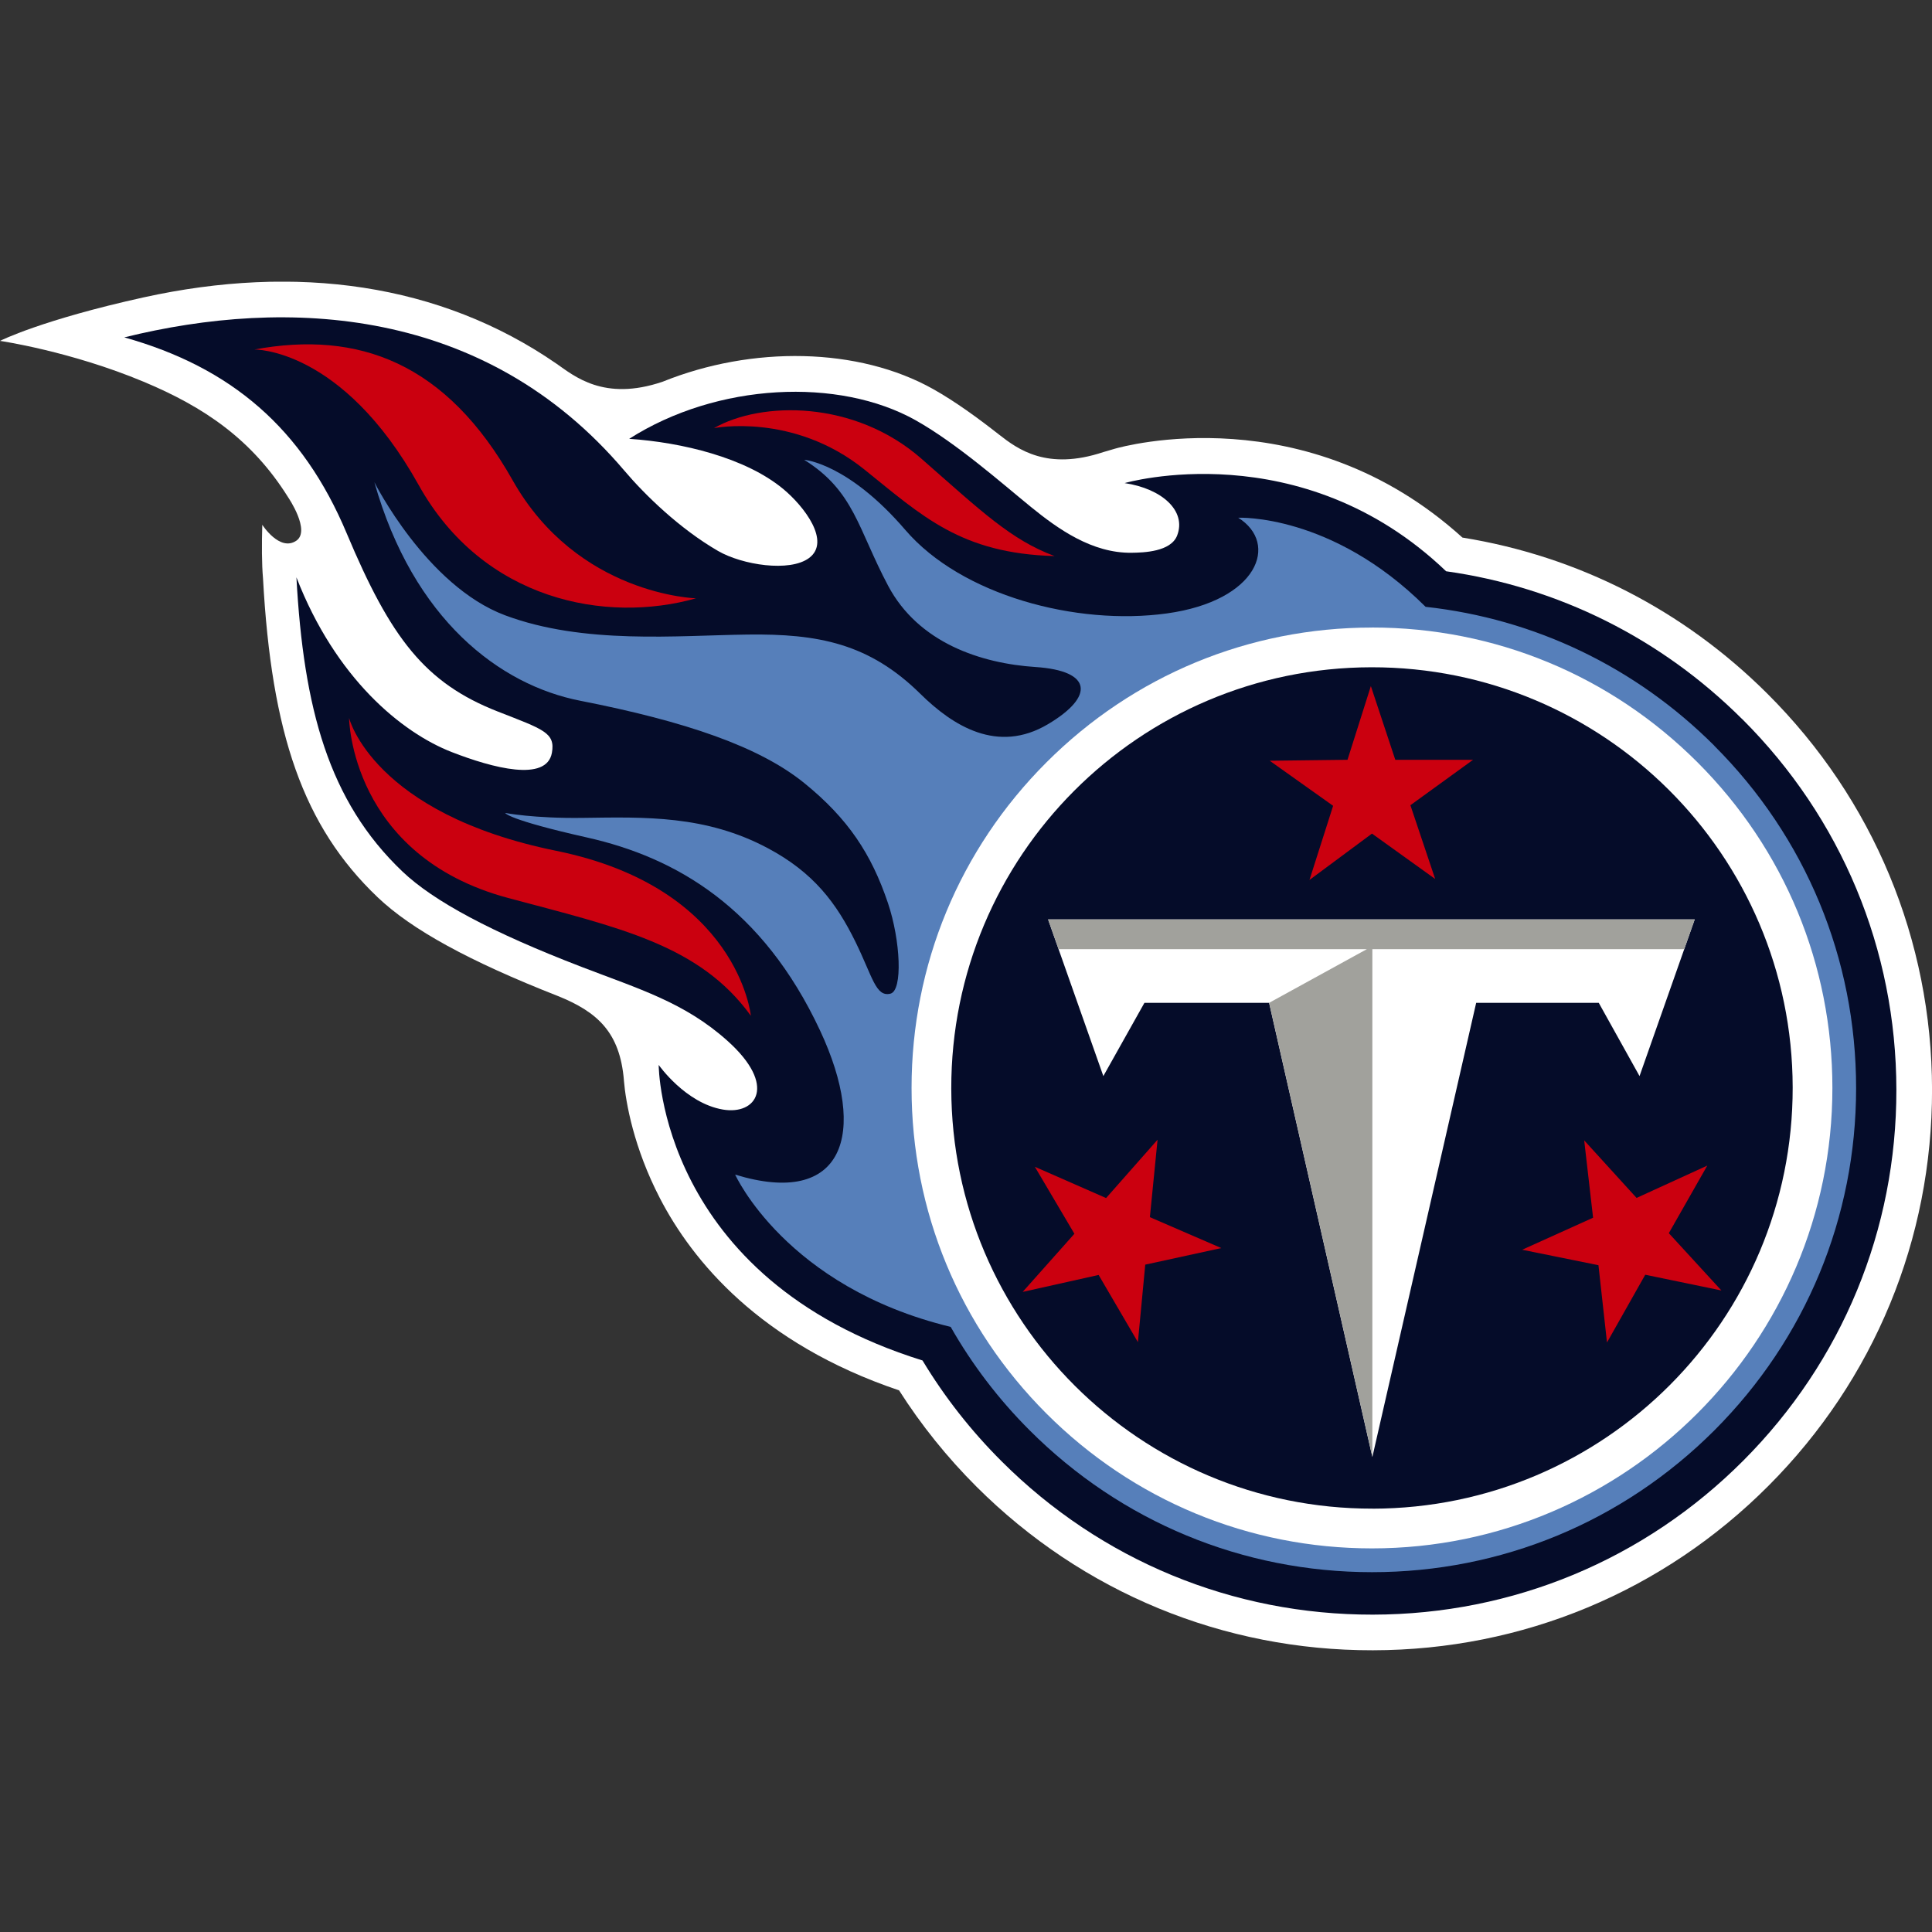 <?xml version="1.0" encoding="UTF-8"?><svg id="Layer_1" xmlns="http://www.w3.org/2000/svg" xmlns:xlink="http://www.w3.org/1999/xlink" viewBox="0 0 450 450"><rect x="0" y="0" width="450" height="450" fill="#333333" stroke="none"/><defs><style>.cls-1{fill:none;}.cls-2{clip-path:url(#clippath);}.cls-3{fill:#050c29;}.cls-4{fill:#fff;}.cls-5{fill:#a1a19c;}.cls-6{fill:#cb000f;}.cls-7{fill:#567fba;}</style><clipPath id="clippath"><rect class="cls-1" y="65.61" width="450" height="318.78"/></clipPath></defs><g class="cls-2"><path class="cls-4" d="M145.31,251.58c.44,5.28,2.32,15.79,8.4,27.52,7.51,14.49,23.25,33.8,55.7,44.74,5.15,8.09,11.22,15.64,18.08,22.48,24.67,24.6,57.44,38.12,92.28,38.06,34.84-.05,67.57-13.66,92.17-38.34,24.6-24.67,38.12-57.44,38.07-92.28-.05-34.84-13.67-67.57-38.34-92.17-19.55-19.49-44.06-32.03-71.04-36.38-36.52-33.07-79.15-21.22-80.98-20.69-.61,.17-1.53,.44-2.66,.78-13.12,4.36-19.9-.64-24.3-4.08-4.87-3.82-10.19-7.7-15.31-10.58-17.42-9.79-42.17-10.15-63.02-1.74-13.74,4.68-20.66-1.37-24.76-4.2-27.2-18.77-60.65-23.25-96.13-15.44C9.55,74.54,0,79.4,0,79.4c0,0,16.37,2.37,33.47,9.52,14.04,5.87,25.2,13.4,33.65,26.92,0,0,5.32,7.81,1.87,10.12-3.87,2.58-7.9-3.73-7.9-3.73-.13,4.54-.13,9.06,.17,12.49,1.97,36.07,9.32,57.73,26.72,74.29,7.92,7.53,21.27,14.86,41.91,22.96,9.41,3.77,14.5,8.59,15.43,19.62h0Z"/></g><path class="cls-3" d="M405.78,167.49c-18.92-18.87-42.94-30.77-68.95-34.43-33.89-32.43-74.88-20.54-74.88-20.54,8.68,1.29,14.45,6.47,12.23,12.21-1.47,3.79-7.78,3.99-10.66,4.02-9.16,.1-17.06-5.52-23.37-10.65-6.56-5.34-17.27-14.81-26.86-20.2-17.86-10.04-46.22-8.79-66.74,4.31,12.27,.83,27.04,4.37,35.85,11.66,4.92,4.07,11.18,12.26,6.06,16.09-4.51,3.37-15.58,1.63-21.21-1.63-8.95-5.18-17.01-13.03-21.84-18.72-32.48-38.27-78.51-40.41-116.46-31.03,24.91,6.99,41.53,21.18,51.8,45.64,10.27,24.46,18.25,34.87,35.17,41.5,10.59,4.15,13.46,4.91,12.63,9.61-1.22,6.88-13.76,3.57-23.34-.16-11.66-4.55-27.02-17.13-36.17-40.7,1.67,30.51,7.49,52.14,24.68,68.51,7.3,6.95,20.72,14.14,41.72,22.22,13.4,5.16,24.02,8.28,34,17.23,11.65,10.43,6.69,17.32-1.04,16.01-8.74-1.47-14.98-10.4-14.98-10.4,0,0,.01,49.71,61.45,68.84,5.11,8.48,11.3,16.39,18.5,23.56,23.1,23.03,53.78,35.69,86.39,35.64,32.61-.05,63.26-12.79,86.3-35.89,23.03-23.1,35.69-53.78,35.64-86.4-.04-32.62-12.8-63.26-35.89-86.29h0Z"/><path class="cls-7" d="M399.29,173.68c-18.33-18.32-41.85-29.56-67.24-32.34-21.85-21.77-43.64-20.75-43.64-20.75,9.57,6,4.64,19.35-16.64,22.29-21.08,2.91-47.84-4.23-60.88-19.42-13.44-15.65-23.58-16.36-23.58-16.36,11.65,7.28,12.48,16.02,19.55,29.33,7.07,13.32,21.64,18.1,34.32,18.93,13.36,.88,13.69,6.93,2.91,13.32-11.75,6.97-22.16,.38-29.71-7.06-11.94-11.78-23.83-14.03-40.26-13.82-16.43,.21-38.15,2.37-56.49-4.49-18.34-6.87-30.43-30.99-30.43-30.99,9.07,32.03,29.22,47.22,47.91,50.89,24.7,4.84,41.78,10.72,52.23,19.19,10.2,8.27,15.63,16.53,19.47,27.91,2.96,8.78,3.49,20.44,.57,21.14-3.41,.81-4.11-3.88-8.12-12.06-4.44-9.04-9.73-16.13-20.4-21.82-14.47-7.72-28.63-7.27-43.06-7.07-11.44,.16-18.14-1.15-18.14-1.15,0,0,.48,1.55,19.11,5.73,20.76,4.66,40.84,16.36,54.21,44.89,11.37,24.27,5.44,41.35-19.75,33.62,0,0,11.77,26.16,50.2,35.47,4.96,8.72,11.12,16.83,18.41,24.11,21.29,21.29,49.61,33.02,79.73,33.02s58.42-11.73,79.73-33.02c21.29-21.3,33.02-49.61,33.02-79.73s-11.72-58.43-33.02-79.72h0Z"/><path class="cls-4" d="M319.56,146.16c28.64,0,55.57,11.15,75.83,31.41,20.26,20.26,31.41,47.18,31.41,75.83,0,59.13-48.1,107.25-107.24,107.25-28.64,0-55.58-11.16-75.83-31.41-20.26-20.26-31.41-47.18-31.41-75.83s11.15-55.57,31.41-75.83c20.26-20.26,47.19-31.41,75.83-31.41h0Z"/><path class="cls-3" d="M319.7,351.39c-54.11,.08-98.05-43.73-98.13-97.84-.08-54.12,43.73-98.05,97.85-98.13,54.11-.08,98.05,43.73,98.13,97.85,.08,54.12-43.73,98.05-97.85,98.13h0Z"/><polygon class="cls-4" points="295.6 233.58 266.56 233.58 256.99 250.64 244.12 214.15 394.73 214.15 381.88 250.64 372.38 233.58 343.83 233.58 319.65 339.36 295.6 233.58 295.6 233.58"/><polygon class="cls-5" points="394.73 214.15 244.12 214.15 246.56 221.07 318.38 221.07 295.6 233.58 319.65 339.34 319.65 221.07 392.29 221.07 394.73 214.15 394.73 214.15"/><path class="cls-6" d="M245.62,129.52c-21.84-.62-30.74-9.28-44.31-20.18-16.6-13.33-35.01-9.62-35.01-9.62,11.03-6.31,32.71-6.57,48.33,7.13,13.95,12.23,20.8,18.87,31,22.67h0Z"/><path class="cls-6" d="M59.21,81.41s20.43-.49,38.3,31.55c15.01,26.94,43.65,32.33,64.61,26.4,0,0-27.6-.71-42.71-27.48-15.43-27.36-35.85-34.97-60.19-30.47h0Z"/><path class="cls-6" d="M174.89,236.59s-2.89-29.78-45.34-38.42c-42.73-8.69-48.24-30.93-48.24-30.93,0,0,.29,32.07,37.06,41.92,25.68,6.88,44.52,10.83,56.52,27.43h0Z"/><polygon class="cls-6" points="334.28 204.73 328.51 187.55 343.11 176.97 324.99 176.97 319.3 159.8 313.86 176.97 295.74 177.19 310.51 187.69 305 204.96 319.56 194.16 334.28 204.73 334.28 204.73"/><polygon class="cls-6" points="269.62 265.46 257.63 279.05 241.04 271.77 250.25 287.37 238.2 300.91 255.89 296.96 265.04 312.61 266.75 294.56 284.46 290.7 267.83 283.5 269.62 265.46 269.62 265.46"/><polygon class="cls-6" points="354.54 291.09 372.31 294.69 374.3 312.69 383.21 296.91 400.95 300.58 388.7 287.23 397.66 271.49 381.19 279.02 368.99 265.62 371.06 283.63 354.54 291.09 354.54 291.09"/></svg>